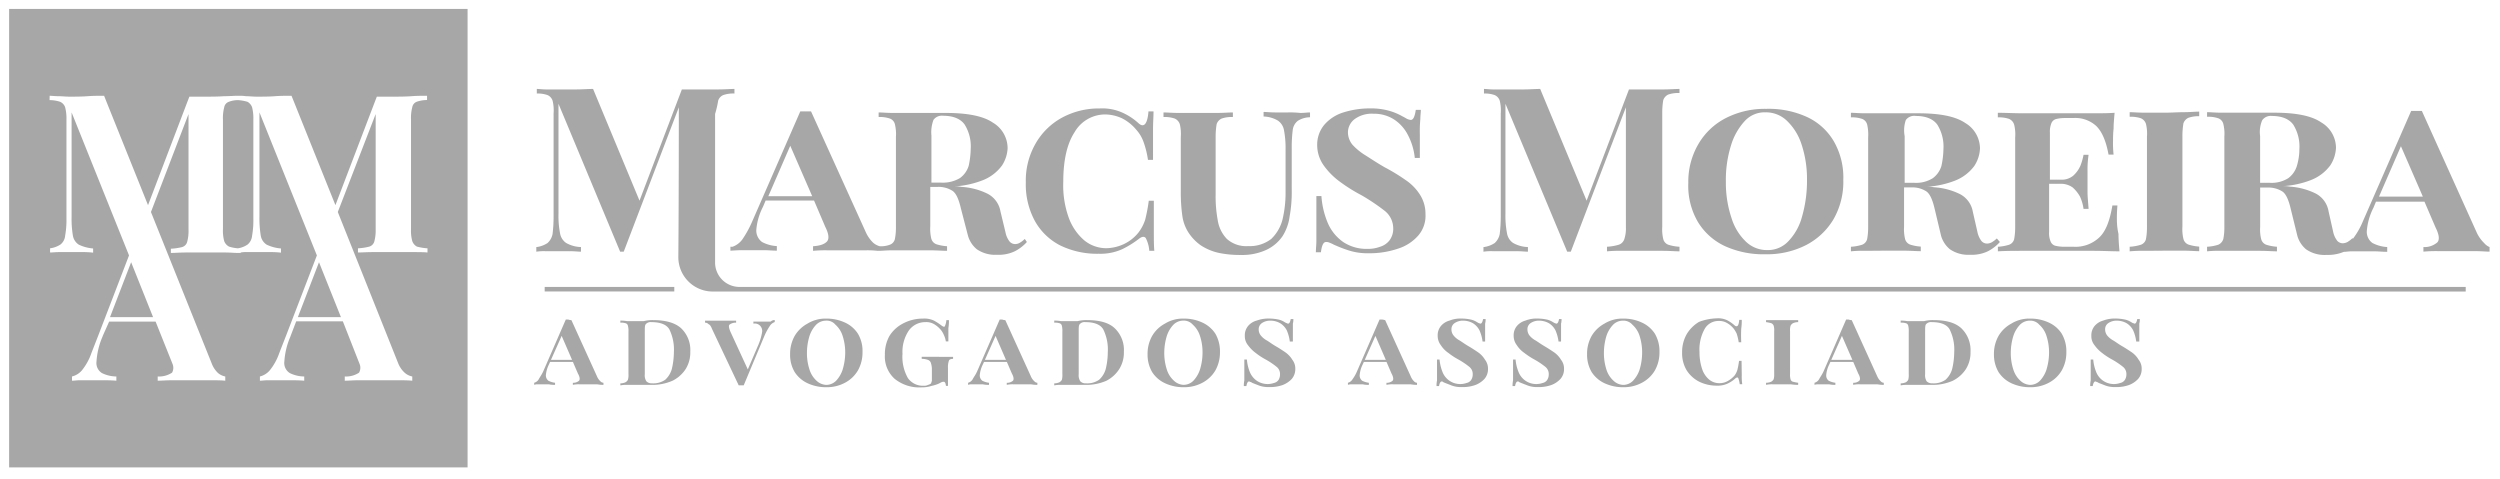 <svg xmlns="http://www.w3.org/2000/svg" id="Camada_1" data-name="Camada 1" viewBox="0 0 495.85 94.98"><defs><style>.cls-1{fill:#a7a7a7;}</style></defs><path class="cls-1" d="M141.83,52.05V22.6a19.63,19.63,0,0,0,.61-2.63,1.8,1.8,0,0,1,1-1.11,6,6,0,0,1,2.23-.31v-.91c-.81,0-1.93.1-3.24.1h-7.19l-8.4,22.06-9.21-22.16c-1,0-2.12.1-3.34.1h-6c-.7,0-1.31-.1-1.82-.1v.91a5.78,5.78,0,0,1,2.13.31,1.82,1.82,0,0,1,1,1.11,8.07,8.07,0,0,1,.2,2.53V42.94a28.79,28.79,0,0,1-.2,3.44,3.2,3.2,0,0,1-1,1.82,5.09,5.09,0,0,1-2.23.81v.91a10,10,0,0,1,1.82-.1H113c.91,0,1.72.1,2.23.1V49a6.32,6.32,0,0,1-2.94-.81,2.88,2.88,0,0,1-1.21-1.92,18.35,18.35,0,0,1-.31-3.84V20.58L123,49.92h.71l10.93-28.64s0,19.13-.1,29.76a6.82,6.82,0,0,0,6.67,6.78H489.05v-.91H146.59A4.84,4.84,0,0,1,141.83,52.05Z"></path><path class="cls-1" d="M144.87,48.91v.81c.1,0,1.62-.1,2.12-.1h4.56c.81,0,1.72.1,2.53.1v-.91a7.15,7.15,0,0,1-2.94-.81A2.85,2.85,0,0,1,150,45.67,12.11,12.11,0,0,1,151.34,41l.51-1.22h9.61L163.69,45c.71,1.41.81,2.42.3,2.93s-1.31.81-2.73.91v.91a26,26,0,0,1,3-.1h7.39a18.19,18.19,0,0,1,2.43.1h.2c.71,0,1.52-.1,2.43-.1h7.79c1.31,0,2.43.1,3.34.1v-.91a9,9,0,0,1-2.13-.4,1.63,1.63,0,0,1-1-1.12,8.39,8.39,0,0,1-.2-2.43V37.07h1.52a5.09,5.09,0,0,1,2.93.81c.71.51,1.22,1.72,1.62,3.44L192,46.79a5.42,5.42,0,0,0,1.72,2.63,6.42,6.42,0,0,0,4.05,1.11,7.33,7.33,0,0,0,3.54-.71A8.38,8.38,0,0,0,203.67,48l-.41-.61a5.13,5.13,0,0,1-.91.71,1.89,1.89,0,0,1-1,.31,1.45,1.45,0,0,1-1.11-.51,4.25,4.25,0,0,1-.81-1.82l-1-4.15a4.86,4.86,0,0,0-2.63-3.54,13.54,13.54,0,0,0-5.06-1.32,6.7,6.7,0,0,0-1.41-.1,18.44,18.44,0,0,0,5.56-1.21,8.65,8.65,0,0,0,3.85-2.94,6.85,6.85,0,0,0,1.11-3.44,5.91,5.91,0,0,0-2.93-5.06C195,23,191.83,22.4,187.57,22.4H177c-1.11,0-2-.1-2.73-.1v.91a6.17,6.17,0,0,1,2.22.3,1.6,1.6,0,0,1,1,1.11,8.45,8.45,0,0,1,.21,2.53V45a11.74,11.74,0,0,1-.21,2.42,1.58,1.58,0,0,1-1,1.12,5,5,0,0,1-2,.3,3.32,3.32,0,0,1-1.32-.71,6.93,6.93,0,0,1-1.51-2.22L160.86,22.09h-2.13l-9.61,22a20.56,20.56,0,0,1-1.92,3.45,4.18,4.18,0,0,1-1.93,1.41C145.07,48.91,145,49,144.87,48.91Zm39.87-22a7,7,0,0,1,.41-3.14,2.06,2.06,0,0,1,1.92-.81c2,0,3.44.61,4.25,1.73a8.17,8.17,0,0,1,1.21,4.85,16.89,16.89,0,0,1-.4,3.34,4.68,4.68,0,0,1-1.72,2.43,6.6,6.6,0,0,1-3.75.91h-1.92Zm-28,2,4.35,10h-8.7Z"></path><path class="cls-1" d="M210.35,48.71a16.73,16.73,0,0,0,7.59,1.62,10.53,10.53,0,0,0,4.65-.91,19.56,19.56,0,0,0,3.24-2c.61-.5,1.11-.6,1.42-.2a6.51,6.51,0,0,1,.7,2.53h1c-.1-1-.1-2.33-.1-3.94v-6h-1a33.6,33.6,0,0,1-.71,3.75,8.48,8.48,0,0,1-1.31,2.53,8.13,8.13,0,0,1-2.94,2.33,8.6,8.6,0,0,1-3.44.81,6.92,6.92,0,0,1-4.35-1.52A10.73,10.73,0,0,1,212,43.25a18.87,18.87,0,0,1-1.11-7.19c0-4.15.71-7.49,2.23-9.82a7,7,0,0,1,6.07-3.54,8.11,8.11,0,0,1,3.44.81,9.06,9.06,0,0,1,2.83,2.33,7.1,7.1,0,0,1,1.32,2.23,18.28,18.28,0,0,1,.91,3.64h1V25.84c0-1.52.1-2.73.1-3.75h-1c-.2,2.53-.91,3.34-2,2.33a11.93,11.93,0,0,0-3-2,9.68,9.68,0,0,0-4.65-.91,15.38,15.38,0,0,0-7.49,1.82,13.44,13.44,0,0,0-5.26,5.16,14.7,14.7,0,0,0-1.93,7.69,15.19,15.19,0,0,0,1.82,7.69A12,12,0,0,0,210.35,48.71Z"></path><path class="cls-1" d="M234,24.62a8.14,8.14,0,0,1,.2,2.53V37.78a33.71,33.71,0,0,0,.3,5,8.15,8.15,0,0,0,1.22,3.34,9.37,9.37,0,0,0,2.43,2.53,10.7,10.7,0,0,0,3.64,1.52,20.71,20.71,0,0,0,4.35.4,11.44,11.44,0,0,0,5-1,8,8,0,0,0,3.24-2.73,9.64,9.64,0,0,0,1.41-3.95,26.61,26.61,0,0,0,.41-5.26v-8.4a27.43,27.43,0,0,1,.2-3.44,2.73,2.73,0,0,1,1-1.82,4.58,4.58,0,0,1,2.43-.71V22.3c-.5,0-1.11.1-1.92.1a19.75,19.75,0,0,0-2.43-.1h-2.63c-.91,0-1.72-.1-2.23-.1v.91a5.86,5.86,0,0,1,2.84.81,2.91,2.91,0,0,1,1.21,1.92,19.06,19.06,0,0,1,.31,3.84v8.4a22.82,22.82,0,0,1-.61,5.47,8.11,8.11,0,0,1-2.23,3.84,6.94,6.94,0,0,1-4.55,1.42,5.76,5.76,0,0,1-4.25-1.42,6.84,6.84,0,0,1-1.82-3.74,25.8,25.8,0,0,1-.41-5.06V27.15a15.14,15.14,0,0,1,.2-2.53,1.87,1.87,0,0,1,1-1.11,6.17,6.17,0,0,1,2.22-.3V22.3c-.81,0-1.82.1-3.14.1h-7.69c-1.21,0-2.22-.1-2.93-.1v.91a6.17,6.17,0,0,1,2.22.3A1.87,1.87,0,0,1,234,24.62Z"></path><path class="cls-1" d="M263,48a1.31,1.31,0,0,1,.61.1,7.15,7.15,0,0,1,.91.41,28,28,0,0,0,2.83,1.11,12.28,12.28,0,0,0,4.15.61,17.42,17.42,0,0,0,5.77-.91,8.89,8.89,0,0,0,4.05-2.63,6,6,0,0,0,1.41-4.25,7,7,0,0,0-1.21-4,9.84,9.84,0,0,0-2.73-2.73,38.15,38.15,0,0,0-4.15-2.53c-1.42-.81-2.63-1.62-3.75-2.33a12.1,12.1,0,0,1-2.63-2.13,3.93,3.93,0,0,1-.91-2.53,3.33,3.33,0,0,1,1.42-2.63,5.74,5.74,0,0,1,3.64-1,7.31,7.31,0,0,1,4.05,1.11,8,8,0,0,1,2.73,3,12.46,12.46,0,0,1,1.42,4.65h1V26.55a25.08,25.08,0,0,1,.1-2.94c0-.71.1-1.31.1-1.82h-1c-.2,1.32-.5,2-1,2a2.6,2.6,0,0,1-.71-.2c-.2-.1-.5-.3-.91-.5A12,12,0,0,0,275.62,22a13.27,13.27,0,0,0-3.85-.5,17.44,17.44,0,0,0-5.36.81,8.19,8.19,0,0,0-3.74,2.43,6.14,6.14,0,0,0-1.42,4,7,7,0,0,0,1.21,3.95A14.21,14.21,0,0,0,265.7,36a32.56,32.56,0,0,0,4.35,2.73,40.36,40.36,0,0,1,4.66,3.14,4.43,4.43,0,0,1,1.62,3.34,3.83,3.83,0,0,1-.71,2.43,3.7,3.7,0,0,1-1.92,1.31,6.68,6.68,0,0,1-2.43.41A8.34,8.34,0,0,1,266.41,48a8.86,8.86,0,0,1-3-3.64,16.58,16.58,0,0,1-1.32-5.47h-1V47.7c0,.91-.1,1.62-.1,2.33h1C262.16,48.71,262.46,48,263,48Z"></path><path class="cls-1" d="M298.19,49.82h2.63c.91,0,1.72.1,2.23.1V49a6.32,6.32,0,0,1-2.94-.81,2.88,2.88,0,0,1-1.21-1.92,18.35,18.35,0,0,1-.31-3.84V20.58l12.25,29.34h.71l10.93-28.64V45a6.78,6.78,0,0,1-.31,2.42,1.72,1.72,0,0,1-1.11,1.12,10,10,0,0,1-2.33.4v.91a27.92,27.92,0,0,1,3.14-.1h8c1.32,0,2.33.1,3.24.1v-.91a8.79,8.79,0,0,1-2.22-.4,1.63,1.63,0,0,1-1-1.12,8.35,8.35,0,0,1-.2-2.42V22.4a14.94,14.94,0,0,1,.2-2.53,1.88,1.88,0,0,1,1-1.12,6.17,6.17,0,0,1,2.22-.3v-.81c-.81,0-1.92.1-3.24.1h-6.78l-8.4,22.06-9.21-22.16c-1,0-2.12.1-3.33.1h-6c-.7,0-1.31-.1-1.82-.1v.91a5.78,5.78,0,0,1,2.13.31,1.82,1.82,0,0,1,1,1.11,8.07,8.07,0,0,1,.2,2.53V42.94a28.79,28.79,0,0,1-.2,3.44,3.2,3.2,0,0,1-1,1.82,5.09,5.09,0,0,1-2.23.81v.91a10,10,0,0,1,1.82-.1Z"></path><path class="cls-1" d="M342.11,48.81a18.42,18.42,0,0,0,8.1,1.62,17,17,0,0,0,8-1.82,13.54,13.54,0,0,0,5.47-5.16,14.91,14.91,0,0,0,1.92-7.79,14.32,14.32,0,0,0-1.92-7.7,12,12,0,0,0-5.27-4.75,18.24,18.24,0,0,0-8.09-1.62,17,17,0,0,0-8,1.82,13.32,13.32,0,0,0-5.46,5.16,14.75,14.75,0,0,0-2,7.69A14.17,14.17,0,0,0,336.75,44,12.38,12.38,0,0,0,342.11,48.81Zm1.21-19.94A12.39,12.39,0,0,1,346.06,24a5.34,5.34,0,0,1,4.15-1.72,6,6,0,0,1,4.15,1.62,11.21,11.21,0,0,1,2.93,4.65,21.85,21.85,0,0,1,1.11,7.19,25.69,25.69,0,0,1-1,7.28,11.17,11.17,0,0,1-2.73,4.86,5.53,5.53,0,0,1-4.15,1.72A6,6,0,0,1,346.36,48a10.88,10.88,0,0,1-2.93-4.75,21.88,21.88,0,0,1-1.12-7.19A22.71,22.71,0,0,1,343.32,28.87Z"></path><path class="cls-1" d="M373.48,49.72h4.15c1.32,0,2.43.1,3.34.1v-.91a8.78,8.78,0,0,1-2.12-.4,1.63,1.63,0,0,1-1-1.12,8.35,8.35,0,0,1-.2-2.42v-7.8h1.52a5.06,5.06,0,0,1,2.93.81c.71.51,1.22,1.72,1.62,3.44L385,46.79a5.42,5.42,0,0,0,1.72,2.63,6.44,6.44,0,0,0,4.05,1.11,7.33,7.33,0,0,0,3.54-.71A8.38,8.38,0,0,0,396.66,48l-.61-.71a5.13,5.13,0,0,1-.91.71,2,2,0,0,1-1,.31A1.48,1.48,0,0,1,393,47.8,4.51,4.51,0,0,1,392.2,46l-.91-4a4.86,4.86,0,0,0-2.63-3.54,13.54,13.54,0,0,0-5.06-1.32,6.7,6.7,0,0,0-1.41-.1,18.37,18.37,0,0,0,5.56-1.21,8.65,8.65,0,0,0,3.85-2.94,6.85,6.85,0,0,0,1.11-3.44,5.91,5.91,0,0,0-2.93-5.06c-1.93-1.32-5.06-1.92-9.31-1.92H369.84c-1.11,0-2-.1-2.73-.1v.91a6.17,6.17,0,0,1,2.22.3,1.63,1.63,0,0,1,1,1.11,8.86,8.86,0,0,1,.2,2.53V45a12.69,12.69,0,0,1-.2,2.42,1.61,1.61,0,0,1-1,1.12,8.79,8.79,0,0,1-2.22.4v.91a21.48,21.48,0,0,1,2.73-.1ZM378,23.81A2.06,2.06,0,0,1,380,23c2,0,3.44.61,4.25,1.73a8.17,8.17,0,0,1,1.21,4.85,16.89,16.89,0,0,1-.4,3.34,4.68,4.68,0,0,1-1.72,2.43,6.24,6.24,0,0,1-3.64.91h-1.93V27A6.3,6.3,0,0,1,378,23.81Z"></path><path class="cls-1" d="M399.49,24.73a8.07,8.07,0,0,1,.2,2.53V45a12.69,12.69,0,0,1-.2,2.42,1.58,1.58,0,0,1-1,1.12,9,9,0,0,1-2.23.4v.91c1.62-.1,3.24-.1,5.06-.1h14c1.82,0,3.54.1,5.06.1-.1-1.11-.2-2.32-.2-3.44a13.47,13.47,0,0,1-.31-2.43,29.68,29.68,0,0,1,.1-3.23h-1c-.5,3-1.31,5.16-2.63,6.37a6.85,6.85,0,0,1-5.06,1.82h-1.92a7.3,7.3,0,0,1-1.72-.2,1.4,1.4,0,0,1-.91-.81,4.28,4.28,0,0,1-.31-1.92V36.46h2.13a4,4,0,0,1,2.53.71A6.86,6.86,0,0,1,412.55,39a8.64,8.64,0,0,1,.7,2.43h1c-.1-1.41-.21-2.53-.21-3.23V33.93a19.53,19.53,0,0,1,.21-3.23h-1a11.9,11.9,0,0,1-.6,2.12,5.74,5.74,0,0,1-1.42,2,3.51,3.51,0,0,1-2.53.81h-2.12V26.34a4.49,4.49,0,0,1,.3-1.92,1.43,1.43,0,0,1,.91-.81,7.3,7.3,0,0,1,1.72-.2h1.72A6.13,6.13,0,0,1,415.78,25c1.12,1.11,1.93,2.93,2.43,5.67h1a20.42,20.42,0,0,1-.11-2.84,20.41,20.41,0,0,1,.11-2.32c0-1,.1-2,.2-3.14-1.32.1-2.84.1-4.56.1H401.31c-1.82,0-3.54-.1-5.06-.1v.91a6.27,6.27,0,0,1,2.23.3A1.81,1.81,0,0,1,399.49,24.73Z"></path><path class="cls-1" d="M429.45,49.72h3.74c1.22,0,2.23.1,3,.1v-.91a9,9,0,0,1-2.13-.4,1.61,1.61,0,0,1-1-1.12,8.35,8.35,0,0,1-.2-2.42V27a15.14,15.14,0,0,1,.2-2.53,1.85,1.85,0,0,1,1-1.11,6,6,0,0,1,2.13-.31v-.91c-.81,0-1.82.11-3,.11s-2.53.1-3.74.1H425.4c-1.32,0-2.33-.1-3-.1v.91a6.27,6.27,0,0,1,2.23.3,1.82,1.82,0,0,1,1,1.11,8.14,8.14,0,0,1,.2,2.53V45a12.69,12.69,0,0,1-.2,2.42,1.58,1.58,0,0,1-1,1.12,9,9,0,0,1-2.23.4v.91a26.94,26.94,0,0,1,3-.1Z"></path><path class="cls-1" d="M492.7,48.2A6.93,6.93,0,0,1,491.18,46L480.35,22h-2.12l-9.62,22a15.33,15.33,0,0,1-1.92,3.34l-.1-.1a5.51,5.51,0,0,1-.91.71,2,2,0,0,1-1,.3,1.48,1.48,0,0,1-1.12-.5,4.44,4.44,0,0,1-.81-1.82l-.91-4.05a4.86,4.86,0,0,0-2.63-3.54,13.63,13.63,0,0,0-5-1.32,6.74,6.74,0,0,0-1.42-.1,18.45,18.45,0,0,0,5.57-1.21,8.65,8.65,0,0,0,3.85-2.94,7,7,0,0,0,1.11-3.44,5.88,5.88,0,0,0-2.94-5.06c-1.92-1.32-5.06-1.92-9.31-1.92H440.48c-1.12,0-2-.1-2.73-.1v.91a6.17,6.17,0,0,1,2.22.3,1.6,1.6,0,0,1,1,1.11,8.1,8.1,0,0,1,.21,2.53V45a11.74,11.74,0,0,1-.21,2.42,1.81,1.81,0,0,1-1,1.12,8.79,8.79,0,0,1-2.22.4v.91a21.31,21.31,0,0,1,2.73-.1h7.79c1.42,0,2.43.1,3.34.1v-.91a9,9,0,0,1-2.13-.4,1.64,1.64,0,0,1-1-1.12,8,8,0,0,1-.2-2.42v-7.8h1.52a5.09,5.09,0,0,1,2.93.81c.71.51,1.22,1.72,1.62,3.44l1.32,5.37a5.42,5.42,0,0,0,1.72,2.63,6.44,6.44,0,0,0,4.05,1.11,8.31,8.31,0,0,0,3.44-.61c.4,0,.91-.1,1.52-.1h4.55c.81,0,1.72.1,2.53.1V49a7.19,7.19,0,0,1-2.94-.81,2.73,2.73,0,0,1-1.11-2.32,12.21,12.21,0,0,1,1.32-4.66l.5-1.21h9.62l2.22,5.16c.71,1.41.81,2.43.31,2.93a3.89,3.89,0,0,1-2.74.91v.91a27,27,0,0,1,3-.1h7.39c1,0,2,.1,2.73.1V49A2.85,2.85,0,0,1,492.7,48.2ZM450.19,36.26h-1.92V27a6,6,0,0,1,.41-3.14A2.06,2.06,0,0,1,450.6,23c2,0,3.44.61,4.25,1.73a8.17,8.17,0,0,1,1.21,4.85,11.65,11.65,0,0,1-.5,3.34,4.74,4.74,0,0,1-1.72,2.43A6.25,6.25,0,0,1,450.19,36.26ZM471.85,39l4.35-10,4.35,10Z"></path><path class="cls-1" d="M118.39,74.61l-5.06-11.12a1.68,1.68,0,0,1-.61-.11h-.5L107.77,73.6c-.31.71-.71,1.21-.91,1.62a1.55,1.55,0,0,1-.91.7v.41a2,2,0,0,1,.81-.1h2.12a5,5,0,0,0,1.21.1v-.41a4.06,4.06,0,0,1-1.31-.4,1.32,1.32,0,0,1-.51-1.11,5.85,5.85,0,0,1,.61-2.13l.22-.5h4.53l1,2.32c.41.71.41,1.22.21,1.42a1.75,1.75,0,0,1-1.22.4v.41a5.48,5.48,0,0,1,1.42-.1h3.44a5.83,5.83,0,0,0,1.21.1v-.41a.9.9,0,0,1-.61-.3A2.82,2.82,0,0,1,118.39,74.61Zm-9.11-3.24,2.12-4.75,2.06,4.75Z"></path><path class="cls-1" d="M129.51,63.49a7.06,7.06,0,0,0-1.82.2h-3.34a7.27,7.27,0,0,0-1.31-.1V64a2.85,2.85,0,0,1,1,.1.64.64,0,0,1,.5.51,3.83,3.83,0,0,1,.11,1.21v8.4a3.21,3.21,0,0,1-.11,1.11,1.21,1.21,0,0,1-.5.5,2.54,2.54,0,0,1-1,.21v.4a5.37,5.37,0,0,1,1.31-.1h4.86a10,10,0,0,0,4.14-.81A6.57,6.57,0,0,0,136,73.19a6.18,6.18,0,0,0,.91-3.43,5.94,5.94,0,0,0-1.82-4.66C133.86,64,132,63.49,129.51,63.49Zm3.74,9.7a4.56,4.56,0,0,1-1.31,2.13,4.11,4.11,0,0,1-2.63.71,1.43,1.43,0,0,1-1.11-.41,2.17,2.17,0,0,1-.31-1.41v-8.5c0-.71,0-1.21.2-1.42a1.29,1.29,0,0,1,1.12-.4c1.61,0,2.93.4,3.54,1.42a9.07,9.07,0,0,1,.91,4.55A15.11,15.11,0,0,1,133.25,73.19Z"></path><path class="cls-1" d="M152.06,63.79h-2.63v.4a1.47,1.47,0,0,1,1.72,1.72,11.34,11.34,0,0,1-.71,2.43l-2.12,4.93-3.44-7.46c-.3-.71-.4-1.21-.2-1.41A2,2,0,0,1,146,64v-.4h-6.16V64a.91.91,0,0,1,.7.3c.31.11.51.51.71,1l5.26,11.12h1l4.15-9.91a12.69,12.69,0,0,1,1-1.82,1.88,1.88,0,0,1,1-.81v-.4a1.16,1.16,0,0,0-.81.3Z"></path><path class="cls-1" d="M167.64,64a8.61,8.61,0,0,0-3.75-.81,6.8,6.8,0,0,0-3.74,1,6.58,6.58,0,0,0-2.53,2.43,7.28,7.28,0,0,0-.91,3.64,6.63,6.63,0,0,0,.91,3.54A6.13,6.13,0,0,0,160.15,76a8.6,8.6,0,0,0,3.74.8,7.6,7.6,0,0,0,3.75-.91,6.39,6.39,0,0,0,2.52-2.42,7.21,7.21,0,0,0,.91-3.64,6.66,6.66,0,0,0-.91-3.64A6,6,0,0,0,167.64,64Zm-.51,9.31a5.94,5.94,0,0,1-1.31,2.22,2.77,2.77,0,0,1-1.93.81,3,3,0,0,1-1.92-.81,5,5,0,0,1-1.41-2.22,10.43,10.43,0,0,1-.51-3.34,11.3,11.3,0,0,1,.51-3.34,5.86,5.86,0,0,1,1.31-2.22,2.76,2.76,0,0,1,1.92-.81,2.25,2.25,0,0,1,1.92.81,4.88,4.88,0,0,1,1.42,2.22,10.62,10.62,0,0,1,.51,3.34A11.75,11.75,0,0,1,167.13,73.3Z"></path><path class="cls-1" d="M186.24,70.77h-3.43v.4a3.8,3.8,0,0,1,1.21.2.93.93,0,0,1,.61.61,4,4,0,0,1,.2,1.32v2a.75.75,0,0,1-.1.5c0,.21-.1.31-.31.41s-.3.1-.5.2a1.75,1.75,0,0,1-.71.1A3.63,3.63,0,0,1,180.08,75,8.55,8.55,0,0,1,179,70.16a7.58,7.58,0,0,1,1.22-4.55,4,4,0,0,1,3.33-1.72,3.11,3.11,0,0,1,1.72.4,5.5,5.5,0,0,1,1.22,1,4,4,0,0,1,.7,1.11,4.68,4.68,0,0,1,.41,1.31h.5V65.1a9,9,0,0,0,.11-1.61h-.51a3.18,3.18,0,0,1-.3,1.21c-.1.2-.31.1-.61-.1a12.13,12.13,0,0,0-1.52-1,4.49,4.49,0,0,0-2.22-.41,8.39,8.39,0,0,0-4,1,6.87,6.87,0,0,0-2.63,2.43,7.4,7.4,0,0,0-.91,3.74,5.94,5.94,0,0,0,1.92,4.76,7.78,7.78,0,0,0,5.36,1.71,6.2,6.2,0,0,0,2-.3,7,7,0,0,0,1.31-.4l.61-.31a1.09,1.09,0,0,1,.5-.1c.11,0,.21.1.31.31a4.33,4.33,0,0,1,.1.5h.4V73a3.82,3.82,0,0,1,.21-1.52c.1-.2.4-.3.8-.3v-.4h-2.73Z"></path><path class="cls-1" d="M204.45,74.61l-5.06-11.12a1.68,1.68,0,0,1-.61-.11h-.5L193.83,73.6c-.3.71-.71,1.21-.91,1.62a1.52,1.52,0,0,1-.91.7v.41a2,2,0,0,1,.81-.1h2.12a5,5,0,0,0,1.22.1v-.41a4,4,0,0,1-1.32-.4,1.32,1.32,0,0,1-.51-1.11,5.85,5.85,0,0,1,.61-2.13l.23-.5h4.53l1,2.32c.4.71.4,1.22.2,1.42a1.73,1.73,0,0,1-1.22.4v.41a5.48,5.48,0,0,1,1.42-.1h3.44a5.83,5.83,0,0,0,1.21.1v-.41a.86.86,0,0,1-.6-.3A2.7,2.7,0,0,1,204.45,74.61Zm-9.1-3.24,2.11-4.75,2.06,4.75Z"></path><path class="cls-1" d="M215.57,63.49a7.06,7.06,0,0,0-1.82.2h-3.34a7.27,7.27,0,0,0-1.31-.1V64a2.85,2.85,0,0,1,1,.1.65.65,0,0,1,.51.51,4.19,4.19,0,0,1,.1,1.21v8.4a3.52,3.52,0,0,1-.1,1.11,1.23,1.23,0,0,1-.51.5,2.54,2.54,0,0,1-1,.21v.4a5.37,5.37,0,0,1,1.31-.1h4.86a10.06,10.06,0,0,0,4.15-.81A6.61,6.61,0,0,0,222,73.19a6.18,6.18,0,0,0,.91-3.43,5.94,5.94,0,0,0-1.82-4.66C219.92,64,218.1,63.49,215.57,63.49Zm3.74,9.7A4.48,4.48,0,0,1,218,75.32a4.11,4.11,0,0,1-2.63.71,1.43,1.43,0,0,1-1.11-.41,2.24,2.24,0,0,1-.31-1.41v-8.5c0-.71,0-1.21.21-1.42a1.26,1.26,0,0,1,1.11-.4c1.62,0,2.93.4,3.54,1.42a9,9,0,0,1,.91,4.55A14.53,14.53,0,0,1,219.31,73.19Z"></path><path class="cls-1" d="M238.53,64a8.6,8.6,0,0,0-3.74-.81,6.75,6.75,0,0,0-3.74,1,6.44,6.44,0,0,0-2.53,2.43,7.18,7.18,0,0,0-.91,3.64,6.79,6.79,0,0,0,.91,3.54A6,6,0,0,0,231.05,76a8.56,8.56,0,0,0,3.74.8,7.56,7.56,0,0,0,3.74-.91,6.48,6.48,0,0,0,2.53-2.42,7.31,7.31,0,0,0,.91-3.64,7,7,0,0,0-.91-3.64A6.13,6.13,0,0,0,238.53,64ZM238,73.3a5.94,5.94,0,0,1-1.31,2.22,2.76,2.76,0,0,1-1.92.81,2.92,2.92,0,0,1-1.92-.81,4.93,4.93,0,0,1-1.42-2.22,10.71,10.71,0,0,1-.51-3.34,11.64,11.64,0,0,1,.51-3.34,5.86,5.86,0,0,1,1.31-2.22,2.77,2.77,0,0,1,1.93-.81,2.39,2.39,0,0,1,1.92.81A5,5,0,0,1,238,66.62a10.34,10.34,0,0,1,.51,3.34A11.41,11.41,0,0,1,238,73.3Z"></path><path class="cls-1" d="M254.91,69.86c-.6-.41-1.21-.81-1.92-1.22s-1.21-.81-1.72-1.11a4.07,4.07,0,0,1-1.21-1,1.92,1.92,0,0,1-.41-1.21,1.47,1.47,0,0,1,.61-1.22,2.9,2.9,0,0,1,1.72-.5,3.91,3.91,0,0,1,1.92.5,3.63,3.63,0,0,1,1.32,1.42,8.08,8.08,0,0,1,.6,2.22h.61V64.19a3.47,3.47,0,0,0,.1-.91H256c-.1.61-.3.91-.5.91s-.2-.1-.3-.1-.21-.1-.41-.2a3.58,3.58,0,0,0-1.21-.51,9.27,9.27,0,0,0-1.82-.2,6.86,6.86,0,0,0-2.53.41,3.34,3.34,0,0,0-1.72,1.11,2.87,2.87,0,0,0-.61,1.92,2.78,2.78,0,0,0,.61,1.82A7.06,7.06,0,0,0,249.05,70a13.47,13.47,0,0,0,2,1.31,14.78,14.78,0,0,1,2.12,1.42,1.81,1.81,0,0,1,.71,1.52,2.07,2.07,0,0,1-.3,1.11,1.51,1.51,0,0,1-.91.6,4,4,0,0,1-1.12.21,3.87,3.87,0,0,1-2.22-.61,4,4,0,0,1-1.42-1.72,8.55,8.55,0,0,1-.6-2.53h-.51v4.15a5,5,0,0,0-.1,1.11h.51c.1-.61.3-.91.5-.91s.2.1.31.1.2.1.4.2l1.31.51a5.21,5.21,0,0,0,1.93.3,7.49,7.49,0,0,0,2.73-.4,4.92,4.92,0,0,0,1.82-1.21,3,3,0,0,0,.7-2,2.85,2.85,0,0,0-.6-1.82A4.77,4.77,0,0,0,254.91,69.86Z"></path><path class="cls-1" d="M279.79,74.61l-5.06-11.12c-.1,0-.4-.11-.6-.11h-.51L269.17,73.6a7.77,7.77,0,0,1-.91,1.62,1.52,1.52,0,0,1-.91.7v.41a2,2,0,0,1,.81-.1h2.12a5,5,0,0,0,1.22.1v-.41a4.12,4.12,0,0,1-1.32-.4,1.31,1.31,0,0,1-.5-1.11,5.79,5.79,0,0,1,.6-2.13l.23-.5H275l1,2.32c.4.71.4,1.22.2,1.42a1.72,1.72,0,0,1-1.21.4v.41a5.4,5.4,0,0,1,1.41-.1h3.44a5.87,5.87,0,0,0,1.21.1v-.41a.86.86,0,0,1-.6-.3A2.82,2.82,0,0,1,279.79,74.61Zm-9.1-3.24,2.11-4.75,2.06,4.75Z"></path><path class="cls-1" d="M293.14,69.86c-.61-.41-1.21-.81-1.92-1.22s-1.22-.81-1.72-1.11a4,4,0,0,1-1.21-1,1.92,1.92,0,0,1-.41-1.21,1.45,1.45,0,0,1,.61-1.22,2.9,2.9,0,0,1,1.72-.5,3.94,3.94,0,0,1,1.92.5,3.61,3.61,0,0,1,1.31,1.42,7.76,7.76,0,0,1,.61,2.22h.51V64.19a3.47,3.47,0,0,0,.1-.91h-.51c-.1.61-.3.91-.51.91s-.2-.1-.3-.1-.2-.1-.4-.2a3.64,3.64,0,0,0-1.22-.51,9.1,9.1,0,0,0-1.82-.2,5.94,5.94,0,0,0-2.42.41,3.34,3.34,0,0,0-1.72,1.11,2.87,2.87,0,0,0-.61,1.92,3,3,0,0,0,.61,1.82A5.46,5.46,0,0,0,287.27,70a14.1,14.1,0,0,0,2,1.31,15.38,15.38,0,0,1,2.12,1.42,1.81,1.81,0,0,1,.71,1.52,2,2,0,0,1-.31,1.11,1.45,1.45,0,0,1-.91.6,3.89,3.89,0,0,1-1.11.21,3.76,3.76,0,0,1-3.64-2.33,8.86,8.86,0,0,1-.61-2.53h-.5v4.15a5,5,0,0,0-.1,1.11h.5c.1-.61.31-.91.51-.91a.37.37,0,0,1,.3.1c.1.1.2.1.41.2l1.31.51a5.15,5.15,0,0,0,1.92.3,7.45,7.45,0,0,0,2.73-.4,4.76,4.76,0,0,0,1.82-1.21,2.92,2.92,0,0,0,.71-2,2.85,2.85,0,0,0-.6-1.82A4.77,4.77,0,0,0,293.14,69.86Z"></path><path class="cls-1" d="M308.21,69.86c-.61-.41-1.22-.81-1.92-1.22s-1.22-.81-1.72-1.11a4.12,4.12,0,0,1-1.22-1,2,2,0,0,1-.4-1.21,1.45,1.45,0,0,1,.61-1.22,2.89,2.89,0,0,1,1.71-.5,4,4,0,0,1,1.93.5,3.61,3.61,0,0,1,1.31,1.42,8.09,8.09,0,0,1,.61,2.22h.5V64.19a3.47,3.47,0,0,0,.1-.91h-.5c-.1.61-.3.91-.51.91s-.2-.1-.3-.1-.2-.1-.4-.2a3.64,3.64,0,0,0-1.22-.51,9.1,9.1,0,0,0-1.82-.2,6,6,0,0,0-2.43.41,3.35,3.35,0,0,0-1.71,1.11,2.87,2.87,0,0,0-.61,1.92,3,3,0,0,0,.61,1.82A5.46,5.46,0,0,0,302.34,70a14.57,14.57,0,0,0,2,1.31,15.58,15.58,0,0,1,2.13,1.42,1.83,1.83,0,0,1,.71,1.52,2,2,0,0,1-.31,1.11,1.45,1.45,0,0,1-.91.6,4,4,0,0,1-1.11.21,3.76,3.76,0,0,1-3.64-2.33,8.54,8.54,0,0,1-.61-2.53h-.5v4.15a5,5,0,0,0-.1,1.11h.5c.1-.61.31-.91.51-.91a.37.37,0,0,1,.3.1c.1.1.2.1.41.2l1.31.51a5.15,5.15,0,0,0,1.92.3,7.49,7.49,0,0,0,2.73-.4,4.76,4.76,0,0,0,1.82-1.21,2.92,2.92,0,0,0,.71-2,2.8,2.8,0,0,0-.61-1.82A4.73,4.73,0,0,0,308.21,69.86Z"></path><path class="cls-1" d="M325.7,64a8.56,8.56,0,0,0-3.74-.81,6.77,6.77,0,0,0-3.74,1,6.58,6.58,0,0,0-2.53,2.43,7.18,7.18,0,0,0-.91,3.64,6.79,6.79,0,0,0,.91,3.54A6.13,6.13,0,0,0,318.22,76a8.6,8.6,0,0,0,3.74.8,7.53,7.53,0,0,0,3.74-.91,6.42,6.42,0,0,0,2.53-2.42,7.21,7.21,0,0,0,.91-3.64,6.9,6.9,0,0,0-.91-3.64A6.06,6.06,0,0,0,325.7,64Zm-.5,9.31a6,6,0,0,1-1.32,2.22,2.73,2.73,0,0,1-1.92.81,2.94,2.94,0,0,1-1.92-.81,5,5,0,0,1-1.42-2.22,10.73,10.73,0,0,1-.5-3.34,11.65,11.65,0,0,1,.5-3.34,5.87,5.87,0,0,1,1.32-2.22,2.73,2.73,0,0,1,1.92-.81,2.37,2.37,0,0,1,1.92.81,5,5,0,0,1,1.42,2.22,10.64,10.64,0,0,1,.5,3.34A11.75,11.75,0,0,1,325.2,73.3Z"></path><path class="cls-1" d="M345.42,71.58h-.5a16.38,16.38,0,0,1-.31,1.72,3.5,3.5,0,0,1-.6,1.21,5,5,0,0,1-1.42,1.11A3.23,3.23,0,0,1,341,76a3.14,3.14,0,0,1-2-.71,4.62,4.62,0,0,1-1.41-2.13,10.32,10.32,0,0,1-.51-3.33,8.41,8.41,0,0,1,1-4.55,3.13,3.13,0,0,1,2.83-1.62,3,3,0,0,1,1.62.4,4.76,4.76,0,0,1,1.32,1.11,5.43,5.43,0,0,1,.6,1,10.67,10.67,0,0,1,.41,1.72h.5a24.56,24.56,0,0,1,0-2.74,10.4,10.4,0,0,0,.1-1.71h-.5c-.1,1.21-.41,1.51-.91,1.11a6.88,6.88,0,0,0-1.42-1,4.08,4.08,0,0,0-2.12-.41,10.58,10.58,0,0,0-3.54.71,7.07,7.07,0,0,0-2.43,2.43,7.15,7.15,0,0,0-.91,3.64,6.57,6.57,0,0,0,.91,3.54,6.41,6.41,0,0,0,2.43,2.22,7.86,7.86,0,0,0,3.54.81,4.7,4.7,0,0,0,2.12-.4,6,6,0,0,0,1.52-1c.2-.21.5-.31.61-.11a5.23,5.23,0,0,1,.3,1.22h.5a10,10,0,0,1-.1-1.82Z"></path><path class="cls-1" d="M353.51,63.49h-3.23v.4a8.92,8.92,0,0,1,1,.2.88.88,0,0,1,.51.51,3.14,3.14,0,0,1,.1,1.11V74.1a3.56,3.56,0,0,1-.1,1.12,1.29,1.29,0,0,1-.51.5,2.56,2.56,0,0,1-1,.2v.41a5.4,5.4,0,0,1,1.41-.1h3.54a7.8,7.8,0,0,0,1.42.1v-.41a8.48,8.48,0,0,1-1-.2.64.64,0,0,1-.51-.5,3.24,3.24,0,0,1-.1-1.12V65.71a3.14,3.14,0,0,1,.1-1.11,1.25,1.25,0,0,1,.51-.51,2.52,2.52,0,0,1,1-.2v-.4h-3.14Z"></path><path class="cls-1" d="M372.32,74.61l-5.05-11.12a1.66,1.66,0,0,1-.61-.11h-.5L361.71,73.6c-.31.71-.71,1.21-.91,1.62a1.55,1.55,0,0,1-.91.7v.41a2,2,0,0,1,.8-.1h2.13a5,5,0,0,0,1.21.1v-.41a4.06,4.06,0,0,1-1.31-.4,1.29,1.29,0,0,1-.51-1.11,5.65,5.65,0,0,1,.61-2.13l.22-.5h4.53l1,2.32c.41.71.41,1.22.2,1.42a1.7,1.7,0,0,1-1.21.4v.41a5.44,5.44,0,0,1,1.42-.1h3.44a5.83,5.83,0,0,0,1.21.1v-.41a.88.88,0,0,1-.61-.3A3,3,0,0,1,372.32,74.61Zm-9.1-3.24,2.11-4.75,2.07,4.75Z"></path><path class="cls-1" d="M383.45,63.49a7,7,0,0,0-1.82.2h-3.34a7.33,7.33,0,0,0-1.31-.1V64a2.85,2.85,0,0,1,1,.1.64.64,0,0,1,.5.51,4.19,4.19,0,0,1,.1,1.21v8.4a3.52,3.52,0,0,1-.1,1.11,1.21,1.21,0,0,1-.5.5,2.54,2.54,0,0,1-1,.21v.4a5.37,5.37,0,0,1,1.31-.1h4.86a10,10,0,0,0,4.14-.81,6.64,6.64,0,0,0,2.63-2.33,6.18,6.18,0,0,0,.91-3.43A6,6,0,0,0,389,65.1C387.8,64,386,63.49,383.45,63.49Zm3.74,9.7a4.56,4.56,0,0,1-1.31,2.13,4.11,4.11,0,0,1-2.63.71,1.47,1.47,0,0,1-1.12-.41,2.25,2.25,0,0,1-.3-1.41v-8.5c0-.71,0-1.21.2-1.42a1.29,1.29,0,0,1,1.12-.4c1.61,0,2.93.4,3.53,1.42a9,9,0,0,1,.92,4.55A15.11,15.11,0,0,1,387.19,73.19Z"></path><path class="cls-1" d="M406.41,64a8.64,8.64,0,0,0-3.75-.81,6.77,6.77,0,0,0-3.74,1,6.58,6.58,0,0,0-2.53,2.43,7.28,7.28,0,0,0-.91,3.64,6.88,6.88,0,0,0,.91,3.54A6.13,6.13,0,0,0,398.92,76a8.6,8.6,0,0,0,3.74.8,7.6,7.6,0,0,0,3.75-.91,6.39,6.39,0,0,0,2.52-2.42,7.21,7.21,0,0,0,.91-3.64,6.9,6.9,0,0,0-.91-3.64A6,6,0,0,0,406.41,64Zm-.51,9.31a5.94,5.94,0,0,1-1.31,2.22,2.77,2.77,0,0,1-1.93.81,3,3,0,0,1-1.92-.81,5,5,0,0,1-1.41-2.22,10.43,10.43,0,0,1-.51-3.34,11.3,11.3,0,0,1,.51-3.34,5.86,5.86,0,0,1,1.31-2.22,2.75,2.75,0,0,1,1.92-.81,2.37,2.37,0,0,1,1.92.81,4.88,4.88,0,0,1,1.42,2.22,10.62,10.62,0,0,1,.51,3.34A11.75,11.75,0,0,1,405.9,73.3Z"></path><path class="cls-1" d="M422.79,69.86c-.61-.41-1.21-.81-1.92-1.22s-1.22-.81-1.72-1.11a4.12,4.12,0,0,1-1.22-1,2,2,0,0,1-.4-1.21,1.45,1.45,0,0,1,.61-1.22,2.9,2.9,0,0,1,1.72-.5,3.94,3.94,0,0,1,1.92.5,3.61,3.61,0,0,1,1.31,1.42,7.76,7.76,0,0,1,.61,2.22h.61V64.19a3.47,3.47,0,0,0,.1-.91h-.51c-.1.61-.3.91-.5.91s-.21-.1-.31-.1-.2-.1-.4-.2a3.64,3.64,0,0,0-1.22-.51,9.1,9.1,0,0,0-1.82-.2,6.45,6.45,0,0,0-2.52.41,3.34,3.34,0,0,0-1.72,1.11,2.87,2.87,0,0,0-.61,1.92,2.78,2.78,0,0,0,.61,1.82A7.24,7.24,0,0,0,416.92,70a14.1,14.1,0,0,0,2,1.31,15.38,15.38,0,0,1,2.12,1.42,1.81,1.81,0,0,1,.71,1.52,2,2,0,0,1-.31,1.11,1.45,1.45,0,0,1-.91.6,3.89,3.89,0,0,1-1.11.21,3.76,3.76,0,0,1-3.64-2.33,8.54,8.54,0,0,1-.61-2.53h-.5v4.15a5,5,0,0,0-.1,1.11h.5c.1-.61.31-.91.51-.91s.2.1.3.1.2.1.41.2l1.31.51a5.15,5.15,0,0,0,1.92.3,7.45,7.45,0,0,0,2.73-.4,4.76,4.76,0,0,0,1.82-1.21,2.92,2.92,0,0,0,.71-2,2.8,2.8,0,0,0-.61-1.82A4.61,4.61,0,0,0,422.79,69.86Z"></path><rect class="cls-1" x="108.03" y="56.91" width="25.71" height="0.9"></rect><polygon class="cls-1" points="30.36 62.9 26.01 52.01 21.82 62.9 30.36 62.9"></polygon><path class="cls-1" d="M1.81,92.7H92.74V1.77H1.81ZM9.85,19c.5,0,1.09.08,1.76.08s1.42.09,2.09.09c1.25,0,2.51,0,3.68-.09S19.64,19,20.65,19l.5,1.26,8.21,20.43,7.78-20.43.42-1.09h3.1c1.26,0,2.6,0,3.77-.09,1,0,1.84-.08,2.59-.08h.51a7.51,7.51,0,0,1,1.25.08c.67,0,1.43.09,2.1.09,1.25,0,2.51,0,3.68-.09S56.82,19,57.82,19l.51,1.26,8.2,20.43,7.79-20.43.42-1.09h3.1c1.25,0,2.59,0,3.76-.09S83.87,19,84.7,19v.84h.09a6.26,6.26,0,0,0-2.1.33,1.41,1.41,0,0,0-.92,1.09,8.45,8.45,0,0,0-.25,2.43V45.48a7.75,7.75,0,0,0,.25,2.34,2,2,0,0,0,.92,1.09,10.27,10.27,0,0,0,2.1.34v.83C84,50,82.94,50,81.69,50H74c-1.26,0-2.27.08-3,.08v-.83a11,11,0,0,0,2.26-.34,1.48,1.48,0,0,0,1-1.09,8.54,8.54,0,0,0,.25-2.34V22.62L67,42.05l12,30.06A5,5,0,0,0,80.35,74a3.13,3.13,0,0,0,1.42.67v.84c-.84-.09-1.92-.09-3.1-.09H71.22c-1.17,0-2.18.09-2.84.09v-.84a4.66,4.66,0,0,0,2.84-.76,2,2,0,0,0,.09-1.75L68,63.73H58.75l-1.09,2.85-.09.25a14.67,14.67,0,0,0-1.17,4.86A2.34,2.34,0,0,0,57.49,74a6.53,6.53,0,0,0,2.85.67v.84c-1-.09-1.93-.09-2.77-.09H53.05c-.58,0-1.09.09-1.5.09v-.84a3.78,3.78,0,0,0,1.92-1.17A11.34,11.34,0,0,0,55.4,70l1.34-3.43,6.11-15.91L51.46,22.29V43a21.1,21.1,0,0,0,.25,3.68,2.66,2.66,0,0,0,1.17,1.84,7.94,7.94,0,0,0,2.85.76v.83A16.87,16.87,0,0,0,53.55,50H49a5.87,5.87,0,0,0-1.26.08v.09h-.5c-.75,0-1.59-.09-2.59-.09H36.89c-1.25,0-2.26.09-3,.09v-.84A11.23,11.23,0,0,0,36.14,49a1.48,1.48,0,0,0,1-1.09,8.19,8.19,0,0,0,.25-2.35V22.62L29.94,42.05,42,72.11A5,5,0,0,0,43.26,74a3.13,3.13,0,0,0,1.42.67v.84c-.84-.09-1.93-.09-3.1-.09H34.13c-1.17,0-2.18.09-2.85.09v-.84a4.67,4.67,0,0,0,2.85-.76,2,2,0,0,0,.08-1.75l-3.35-8.38H21.65L20.4,66.58l-.09.25a14.67,14.67,0,0,0-1.17,4.86A2.34,2.34,0,0,0,20.23,74a6.53,6.53,0,0,0,2.85.67v.84c-1-.09-1.93-.09-2.77-.09H15.79c-.58,0-1.09.09-1.51.09v-.84a3.77,3.77,0,0,0,1.93-1.17A11.34,11.34,0,0,0,18.14,70l1.34-3.43,6.11-15.91L14.2,22.29V43a20.15,20.15,0,0,0,.25,3.68,2.66,2.66,0,0,0,1.17,1.84,7.94,7.94,0,0,0,2.85.76v.83A16.87,16.87,0,0,0,16.29,50h-4.6c-.67,0-1.26.08-1.76.08v-.83A4.9,4.9,0,0,0,12,48.49a2.48,2.48,0,0,0,.92-1.75,17.32,17.32,0,0,0,.26-3.35V23.71a8.81,8.81,0,0,0-.26-2.43,1.82,1.82,0,0,0-1-1.09,6.59,6.59,0,0,0-2.09-.33Z"></path><path class="cls-1" d="M45.43,48.91a7.49,7.49,0,0,0,1.76.34,4.59,4.59,0,0,0,1.93-.76A2.55,2.55,0,0,0,50,46.74a17.44,17.44,0,0,0,.25-3.35V23.71A8.88,8.88,0,0,0,50,21.28a2,2,0,0,0-.92-1.09,8.39,8.39,0,0,0-1.85-.33,5,5,0,0,0-1.84.33,1.41,1.41,0,0,0-.92,1.09,8.45,8.45,0,0,0-.25,2.43V45.48a7.75,7.75,0,0,0,.25,2.34A2,2,0,0,0,45.43,48.91Z"></path><polygon class="cls-1" points="67.62 62.9 63.27 52.01 59.08 62.9 67.62 62.9"></polygon></svg>